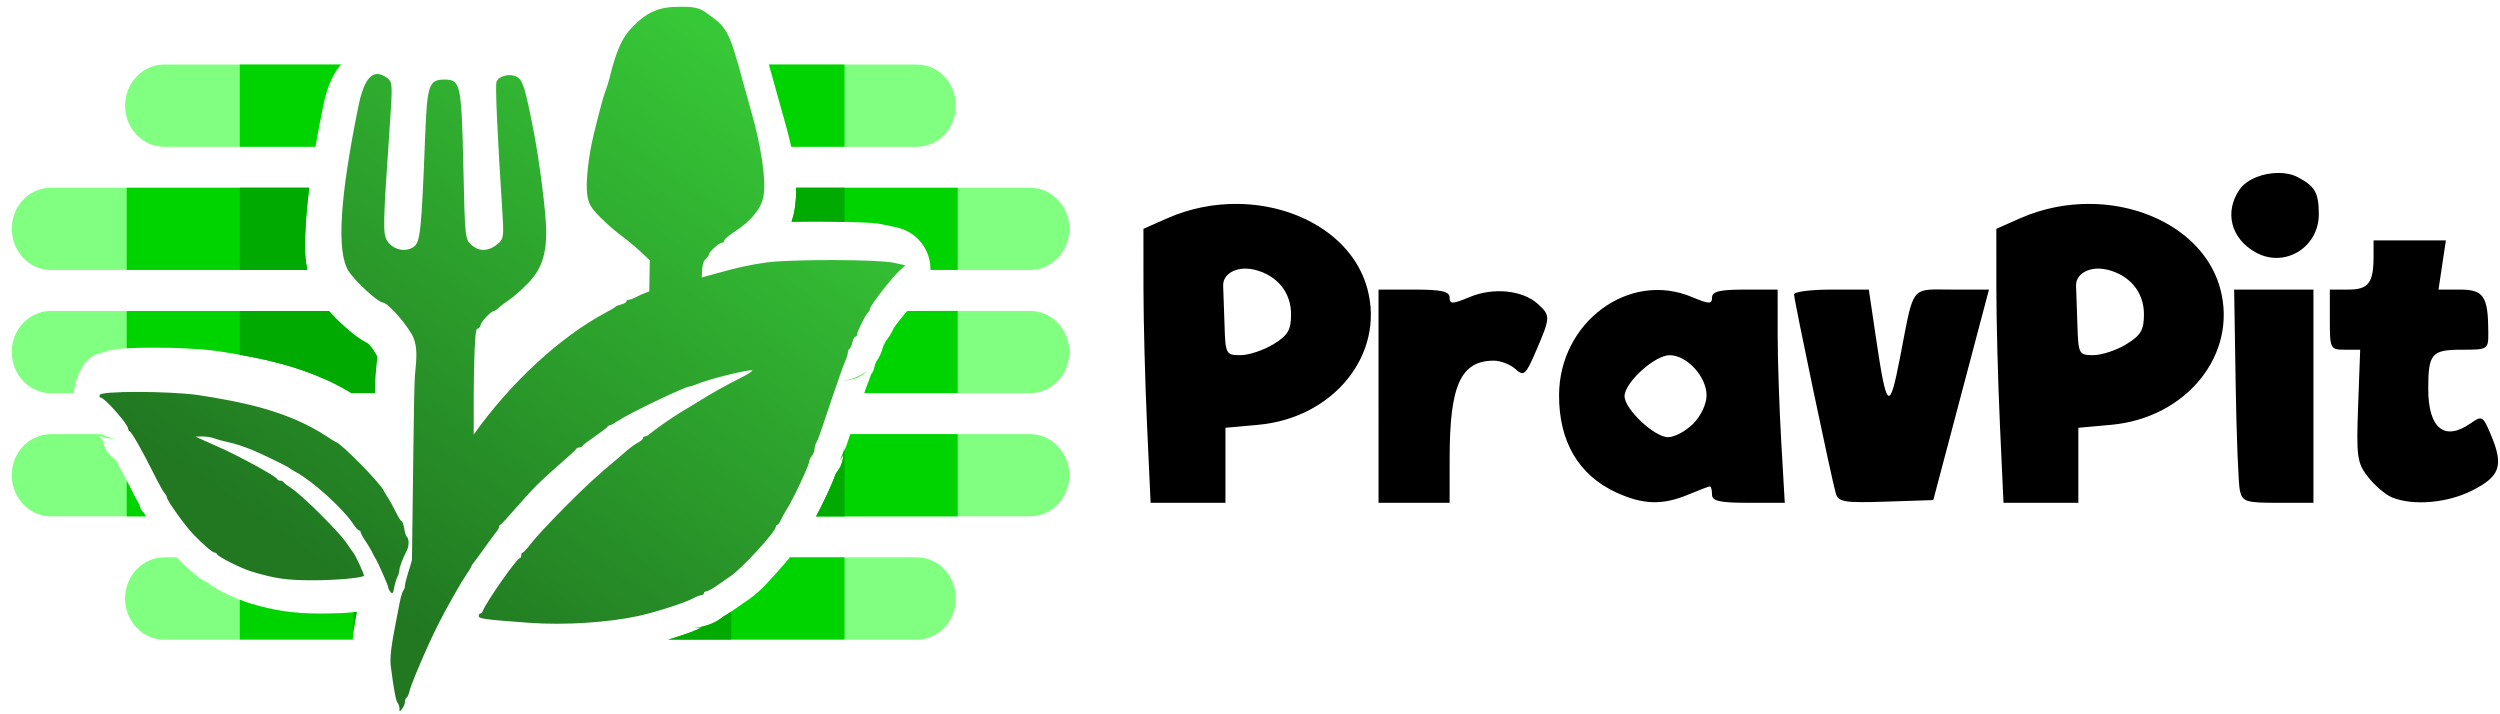 <?xml version="1.0" encoding="UTF-8" standalone="no"?>
<!-- Generator: Adobe Illustrator 22.0.0, SVG Export Plug-In . SVG Version: 6.00 Build 0)  -->

<svg
   version="1.1"
   id="Слой_1"
   x="0px"
   y="0px"
   height="100"
   viewBox="0 0 350 1303.846"
   xml:space="preserve"
   width="350"
   sodipodi:docname="pravpit.svg"
   inkscape:version="1.3.1 (9b9bdc1480, 2023-11-25, custom)"
   xmlns:inkscape="http://www.inkscape.org/namespaces/inkscape"
   xmlns:sodipodi="http://sodipodi.sourceforge.net/DTD/sodipodi-0.dtd"
   xmlns:xlink="http://www.w3.org/1999/xlink"
   xmlns="http://www.w3.org/2000/svg"
   xmlns:svg="http://www.w3.org/2000/svg"><sodipodi:namedview
   id="namedview17"
   pagecolor="#505050"
   bordercolor="#eeeeee"
   borderopacity="1"
   inkscape:pageshadow="0"
   inkscape:pageopacity="0"
   inkscape:pagecheckerboard="0"
   showgrid="false"
   inkscape:zoom="2.18"
   inkscape:cx="215.59633"
   inkscape:cy="8.2568806"
   inkscape:window-width="1854"
   inkscape:window-height="1011"
   inkscape:window-x="0"
   inkscape:window-y="0"
   inkscape:window-maximized="1"
   inkscape:current-layer="g124"
   inkscape:showpageshadow="2"
   inkscape:deskcolor="#d1d1d1" /><defs
   id="defs129"><linearGradient
     id="linearGradient6839"><stop
       style="stop-color:#000000;stop-opacity:1;"
       offset="0"
       id="stop6835" /><stop
       style="stop-color:#440055;stop-opacity:1"
       offset="1"
       id="stop6837" /></linearGradient><linearGradient
     id="linearGradient1778"><stop
       style="stop-color:#000000;stop-opacity:1;"
       offset="0"
       id="stop1774" /><stop
       style="stop-color:#0000ff;stop-opacity:1"
       offset="1"
       id="stop1776" /></linearGradient><linearGradient
     xlink:href="#linearGradient1778"
     id="linearGradient1780"
     x1="100.283"
     y1="247.418"
     x2="835.44"
     y2="98.394"
     gradientUnits="userSpaceOnUse" /><linearGradient
     xlink:href="#linearGradient6839"
     id="linearGradient6841"
     x1="262.262"
     y1="55.66"
     x2="52.606"
     y2="56.614"
     gradientUnits="userSpaceOnUse" /><linearGradient
     inkscape:collect="always"
     xlink:href="#linearGradient468"
     id="linearGradient470"
     x1="34.134"
     y1="69.498"
     x2="72.945"
     y2="14.127"
     gradientUnits="userSpaceOnUse"
     gradientTransform="matrix(4.359,0,0,4.359,-71.439,-38.223)" /><linearGradient
     inkscape:collect="always"
     id="linearGradient468"><stop
       style="stop-color:#217821;stop-opacity:1;"
       offset="0"
       id="stop464" /><stop
       style="stop-color:#37c837;stop-opacity:1"
       offset="1"
       id="stop466" /></linearGradient></defs>
<style
   type="text/css"
   id="style86">
	.st0{fill:none;}
	.st1{fill:#FFFFFF;}
</style>
<g
   id="g124"
   transform="matrix(4.099,0,0,4.099,-1876.252,-83.375)">
	
	
	
	
	
	<g
   id="g114"
   style="fill:url(#linearGradient1780);fill-opacity:1">
		
		
		
		
		
		
		
		
	</g>
	
	
	
	
<g
   aria-label="AMY"
   id="text1464"
   style="font-size:579.076px;line-height:1.25;font-family:C059;-inkscape-font-specification:C059;letter-spacing:0px;word-spacing:0px;stroke-width:14.477" /><path
   id="path1"
   style="fill:#80ff80;stroke-width:0.299"
   d="m 16.887,49.069 c -9.601,0 -17.4,8.198 -17.4,18.332 0,10.165 7.799,18.307 17.4,18.307 h 67.338 c 0.947,-5.412 1.992,-11.049 3.236,-17.164 1.182,-5.807 2.477,-10.893 5.889,-16.48 0.589,-0.964 1.391,-1.978 2.286,-2.994 z m 269.321,0 c 0.776,2.788 1.495,5.296 2.466,8.877 0.84,3.098 2.27,8.21 3.075,11.001 v 0.006 c 1.712,5.93 3.227,11.441 4.386,16.754 h 55.927 c 9.658,0 17.369,-8.173 17.369,-18.307 0,-10.134 -7.682,-18.332 -17.369,-18.332 z M -33.585,103.945 c -9.63,0 -17.422,8.205 -17.394,18.245 0,10.134 7.764,18.363 17.394,18.363 H 80.622 c -1.559,-7.034 -1.066,-14.142 -0.559,-22.5 0.262,-4.323 0.773,-9.105 1.398,-14.107 z m 331.926,0 c 0.01,3.096 -0.159,6.201 -0.634,9.361 v 0.006 c -0.305,2.03 -0.822,3.925 -1.429,5.759 3.867,-0.058 7.695,-0.118 11.89,-0.112 5.976,0.009 11.839,0.105 16.853,0.311 5.014,0.205 7.962,0.103 13.287,1.273 l 4.976,1.087 c 8.814,1.993 15.027,9.886 14.896,18.922 h 44.354 c 9.601,0 17.456,-8.229 17.456,-18.363 0,-10.04 -7.855,-18.245 -17.456,-18.245 z m -331.926,54.877 c -9.63,0 -17.422,8.173 -17.394,18.245 0,10.102 7.764,18.363 17.394,18.363 h 10.3 c 0.078,-2.638 0.677,-4.887 1.41,-6.796 4.154,-10.82 9.409,-10.526 11.498,-11.318 2.09,-0.792 3.224,-0.976 4.292,-1.174 2.136,-0.396 3.767,-0.532 5.616,-0.665 3.698,-0.266 7.939,-0.358 12.592,-0.354 9.306,0.007 19.656,0.374 27.886,1.447 0.149,0.019 0.298,0.04 0.447,0.062 14.973,2.315 31.469,5.2 47.491,12.306 1.136,-9.288 2.773,-18.405 4.932,-27.376 -0.877,-0.859 -1.782,-1.759 -2.646,-2.74 z m 381.429,0 c -1.117,1.283 -2.506,2.885 -3.591,4.286 -0.95,1.228 -1.678,2.241 -2.305,3.118 -0.427,0.911 -0.886,1.729 -1.273,2.454 -0.882,1.65 -1.897,2.99 -3.212,4.466 0.003,-0.013 -0.003,-0.048 0,-0.062 -0.005,0.03 -0.014,0.057 -0.019,0.087 -0.179,0.201 -0.239,0.395 -0.435,0.603 0.691,-0.731 0.162,-0.197 0.41,-0.497 -0.063,0.38 -0.188,0.754 -0.273,1.131 0.101,-0.204 0.192,-0.572 0.311,-1.174 0.511,-0.632 1.081,-1.375 0.957,-1.162 -0.182,0.313 -0.551,0.999 -0.87,1.646 -0.232,0.47 -0.364,0.78 -0.491,1.068 -0.583,2.345 -1.604,4.622 -3.174,6.79 -0.133,0.334 -0.175,0.649 -0.329,1 -0.507,1.149 -0.247,2.43 -1.826,4.454 -0.279,0.728 -0.495,1.443 -0.857,2.224 v 0.006 c 0.789,-1.701 -0.44,1.166 -1.311,3.603 -0.257,0.719 -0.6,1.743 -0.888,2.566 h 73.867 c 9.601,0 17.456,-8.26 17.456,-18.363 0,-10.04 -7.855,-18.245 -17.456,-18.245 z m -17.959,26.786 c -3.145,2.394 -7.287,4.23 -12.002,4.23 6.43,0 9.935,-2.33 12.002,-4.23 z m -363.471,28.06 c -9.63,0 -17.422,8.236 -17.394,18.245 0,10.102 7.764,18.369 17.394,18.369 H 8.749 c -0.282,-0.482 -0.546,-0.885 -0.863,-1.503 -0.438,-0.854 -1.432,-0.632 -2.006,-3.646 -0.292,-0.507 -0.585,-0.997 -0.888,-1.547 -1.055,-1.916 -2.234,-4.179 -3.423,-6.572 -2.066,-4.159 -4.238,-8.215 -5.833,-11.008 -0.199,-0.348 -0.249,-0.421 -0.429,-0.727 0.421,0.372 1.052,0.806 2,1.342 -0.763,-0.441 -1.381,-0.903 -2.013,-1.36 -0.45,-0.765 -0.872,-1.466 -1.093,-1.814 0.093,0.286 -0.037,0.798 1.006,1.758 -3.448,-2.523 -4.955,-5.366 -5.64,-8.666 -0.396,-0.481 -0.629,-0.8 -1.075,-1.305 -0.272,-0.308 -0.424,-0.439 -0.696,-0.733 0.333,0.181 0.901,0.332 1.435,0.491 -0.049,-0.385 -0.043,-0.836 -0.075,-1.236 0.049,0.441 0.086,0.915 0.149,1.261 1.459,0.419 3.454,0.758 7.069,0.758 -2.349,0 -4.815,-0.86 -7.218,-2.025 v -0.006 c -0.043,-0.021 -0.081,-0.053 -0.124,-0.074 z m 356.047,0 c -0.387,1.135 -1.287,3.846 -1.572,4.653 -0.468,1.327 -0.854,1.974 -1.367,3.143 0.069,-0.617 0.112,-1.1 0.112,-2.938 0,1.277 -0.106,2.08 -0.168,3.063 -0.586,1.327 -1.285,3.113 -1.572,3.615 0.916,-1.599 1.316,-2.044 1.522,-2.64 -0.37,4.104 -1.416,6.05 -3.212,8.374 -0.102,0.145 -0.227,0.338 -0.304,0.559 -0.397,1.13 -0.779,2.093 -1.211,3.131 -0.865,2.075 -1.896,4.358 -3.013,6.734 -1.488,3.163 -2.907,6.039 -4.479,8.92 h 95.336 c 9.601,0 17.456,-8.235 17.456,-18.369 0,-10.009 -7.855,-18.245 -17.456,-18.245 z m -332.665,3.156 c 0.368,0.817 0.648,0.935 0.895,1.093 -0.205,-0.27 -0.583,-0.71 -0.895,-1.093 z m 49.771,15.518 -0.528,0.012 c 0.181,0.106 0.286,0.116 0.683,0.031 -0.054,-0.018 -0.101,-0.025 -0.155,-0.043 z m 25.457,9.672 c 0.485,0.339 0.712,0.42 0.851,0.435 -0.13,-0.091 -0.289,-0.166 -0.404,-0.211 -0.112,-0.057 -0.323,-0.161 -0.447,-0.224 z m -48.137,26.531 c -9.601,0 -17.4,8.204 -17.4,18.338 0,10.165 7.799,18.307 17.4,18.307 h 83.949 c 0.264,-3.79 0.902,-7.71 1.777,-12.275 -4.758,0.423 -10.319,0.687 -15.772,0.69 h -0.006 c -11.945,0.004 -20.719,-1.235 -31.613,-4.51 -4.702,-1.414 -8.233,-3.134 -11.983,-5.013 -1.875,-0.94 -3.616,-1.862 -5.386,-2.938 -0.341,-0.208 -0.786,-0.546 -1.143,-0.776 1.151,0.466 2.434,0.86 3.87,1.062 -2.386,-0.462 -3.557,-1.232 -4.541,-1.715 -1.454,-0.713 -2.301,-1.277 -3.063,-1.795 -0.08,-0.055 -0.115,-0.095 -0.193,-0.149 0.173,0.172 0.336,0.363 0.516,0.522 -0.478,-0.22 -0.924,-0.604 -1.572,-1.342 -0.856,-0.644 -1.733,-1.289 -2.497,-1.944 -2.158,-1.851 -4.402,-4.024 -6.777,-6.46 z m 278.67,0 c -1.653,2.023 -3.384,4.067 -5.33,6.187 -4.708,5.129 -7.808,9.207 -14.996,13.958 l -0.006,0.006 c -0.12,0.079 -2.857,1.962 -4.889,3.398 h -0.006 c -1.527,1.079 -2.98,2.002 -4.541,2.882 -2.373,2.005 -5.157,3.314 -7.97,4.094 -0.006,-0.009 -0.039,-0.034 -0.031,-0.037 0.135,-0.053 -0.14,0.065 -0.193,0.093 -0.009,0.005 -0.016,0.008 -0.025,0.012 -1.765,0.466 -3.534,0.77 -5.218,0.77 2.86,0 3.521,-0.168 4.218,-0.323 -4.46,2.25 -7.827,3.265 -12.381,4.727 -0.957,0.308 -1.932,0.578 -2.901,0.876 h 110.772 c 9.658,0 17.369,-8.173 17.369,-18.307 0,-10.134 -7.682,-18.338 -17.369,-18.338 z"
   sodipodi:nodetypes="ssscsscscccccssscscscscsccccsscccssscscsccsssccccccscscscccccccssccscccscsssccccscscscscsccccccsccccccccscsccccccssscsssccccccccccccsssccsscssccsscccscscsccccccsscccscsssc" /><path
   id="rect1"
   style="fill:#00d400;fill-opacity:1;stroke-width:0.299"
   d="m 50.562,49.069 v 36.607 h 33.669 c 0.946,-5.403 1.988,-11.03 3.23,-17.133 1.182,-5.807 2.477,-10.893 5.889,-16.48 0.589,-0.964 1.391,-1.978 2.286,-2.994 z m 235.646,0 c 0.776,2.788 1.495,5.296 2.466,8.877 0.84,3.098 2.27,8.21 3.075,11.001 v 0.006 c 1.709,5.919 3.222,11.419 4.379,16.723 h 23.717 V 49.069 Z M 0.208,103.945 v 36.607 H 80.622 c -1.559,-7.034 -1.066,-14.142 -0.559,-22.5 0.262,-4.323 0.773,-9.105 1.398,-14.107 z m 298.133,0 c 0.01,3.096 -0.159,6.201 -0.634,9.361 v 0.006 c -0.305,2.03 -0.822,3.925 -1.429,5.759 3.867,-0.058 7.695,-0.118 11.89,-0.112 5.976,0.009 11.839,0.105 16.853,0.311 5.014,0.205 7.962,0.103 13.287,1.273 l 4.976,1.087 c 8.814,1.993 15.027,9.886 14.896,18.922 h 12.082 V 103.945 Z M 0.208,158.822 v 16.636 c 3.554,-0.234 7.512,-0.339 11.915,-0.335 9.306,0.007 19.656,0.374 27.886,1.447 0.149,0.019 0.298,0.04 0.447,0.062 14.973,2.315 31.469,5.2 47.491,12.306 1.136,-9.288 2.773,-18.405 4.932,-27.376 -0.877,-0.859 -1.782,-1.759 -2.646,-2.74 z m 347.636,0 c -1.117,1.283 -2.506,2.885 -3.591,4.286 -0.95,1.228 -1.678,2.241 -2.305,3.118 -0.427,0.911 -0.886,1.729 -1.273,2.454 -0.882,1.65 -1.897,2.99 -3.212,4.466 0.003,-0.013 -0.003,-0.048 0,-0.062 -0.005,0.03 -0.014,0.057 -0.019,0.087 -0.179,0.201 -0.239,0.395 -0.435,0.603 0.691,-0.731 0.162,-0.197 0.41,-0.497 -0.063,0.38 -0.188,0.754 -0.273,1.131 0.101,-0.204 0.192,-0.572 0.311,-1.174 0.511,-0.632 1.081,-1.375 0.957,-1.162 -0.182,0.313 -0.551,0.999 -0.87,1.646 -0.232,0.47 -0.364,0.78 -0.491,1.068 -0.583,2.345 -1.604,4.622 -3.174,6.79 -0.133,0.334 -0.175,0.649 -0.329,1 -0.507,1.149 -0.247,2.43 -1.826,4.454 -0.279,0.728 -0.495,1.443 -0.857,2.224 v 0.006 c 0.789,-1.701 -0.44,1.166 -1.311,3.603 -0.257,0.719 -0.6,1.743 -0.888,2.566 h 41.596 v -36.607 z m -17.959,26.786 c -3.145,2.394 -7.287,4.23 -12.002,4.23 6.43,0 9.935,-2.33 12.002,-4.23 z m -7.423,28.06 c -0.387,1.135 -1.287,3.846 -1.572,4.653 -0.468,1.327 -0.854,1.974 -1.367,3.143 0.069,-0.617 0.112,-1.1 0.112,-2.938 0,1.277 -0.106,2.08 -0.168,3.063 -0.586,1.327 -1.285,3.113 -1.572,3.615 0.916,-1.599 1.316,-2.044 1.522,-2.64 -0.37,4.104 -1.416,6.05 -3.212,8.374 -0.102,0.145 -0.227,0.338 -0.304,0.559 -0.397,1.13 -0.779,2.093 -1.211,3.131 -0.865,2.075 -1.896,4.358 -3.013,6.734 -1.492,3.173 -2.92,6.055 -4.497,8.945 h 63.083 v -36.638 z m -282.895,18.673 -0.528,0.012 c 0.181,0.106 0.286,0.116 0.683,0.031 -0.054,-0.018 -0.101,-0.025 -0.155,-0.043 z m -39.359,2.106 v 15.859 H 8.768 c -0.287,-0.489 -0.559,-0.899 -0.882,-1.528 -0.438,-0.854 -1.432,-0.632 -2.006,-3.646 -0.292,-0.507 -0.585,-0.997 -0.888,-1.547 -1.055,-1.916 -2.234,-4.179 -3.423,-6.572 -0.482,-0.969 -0.876,-1.622 -1.36,-2.566 z m 64.816,7.566 c 0.485,0.339 0.712,0.42 0.851,0.435 -0.13,-0.091 -0.289,-0.166 -0.404,-0.211 -0.112,-0.057 -0.323,-0.161 -0.447,-0.224 z m 230.534,26.531 c -1.653,2.023 -3.384,4.067 -5.33,6.187 -4.708,5.129 -7.808,9.207 -14.996,13.958 l -0.006,0.006 c -0.12,0.079 -2.857,1.962 -4.889,3.398 h -0.006 c -1.527,1.079 -2.98,2.002 -4.541,2.882 -2.373,2.005 -5.157,3.314 -7.97,4.094 -0.006,-0.009 -0.039,-0.034 -0.031,-0.037 0.135,-0.053 -0.14,0.065 -0.193,0.093 -0.009,0.005 -0.016,0.008 -0.025,0.012 -1.765,0.466 -3.534,0.77 -5.218,0.77 2.86,0 3.521,-0.168 4.218,-0.323 -4.46,2.25 -7.827,3.265 -12.381,4.727 -0.916,0.294 -1.85,0.553 -2.777,0.839 h 78.433 v -36.607 z m -244.995,18.841 v 17.766 h 50.274 c 0.266,-3.779 0.904,-7.688 1.777,-12.238 -4.758,0.423 -10.319,0.687 -15.772,0.69 h -0.006 c -11.945,0.004 -20.719,-1.235 -31.613,-4.51 -1.725,-0.519 -3.18,-1.114 -4.659,-1.708 z"
   sodipodi:nodetypes="cccsscccccccccccccsccccccssccccccccccccccccscscccccccssccscccsccccccccsccccccssscccccccccccscssccccccsccccccsscccsccccccccsscc" /><path
   id="rect2"
   style="fill:#00aa00;fill-opacity:1;stroke-width:0.299"
   d="m 50.562,103.945 v 36.607 H 80.622 c -1.559,-7.034 -1.066,-14.142 -0.559,-22.5 0.262,-4.323 0.773,-9.105 1.398,-14.107 z m 247.778,0 c 0.01,3.096 -0.159,6.201 -0.634,9.361 v 0.006 c -0.305,2.03 -0.822,3.925 -1.429,5.759 3.867,-0.058 7.695,-0.118 11.89,-0.112 4.141,0.006 7.891,0.12 11.679,0.217 V 103.945 Z M 50.562,158.822 v 19.537 c 16.151,2.842 33.37,7.165 49.628,17.071 h 10.623 c 0.045,-4.015 -0.003,-6.285 0.422,-10.237 0.748,-6.952 0.588,-6.133 0.435,-6.392 -0.644,-1.062 -1.745,-2.991 -2.764,-4.181 -0.523,-0.611 -0.781,-0.845 -1.211,-1.292 -0.422,-0.279 -1.009,-0.591 -1.391,-0.801 -1.634,-0.897 -2.71,-1.656 -3.771,-2.435 -2.121,-1.558 -3.997,-3.177 -5.914,-4.939 -2.243,-2.062 -4.315,-3.98 -6.386,-6.33 z m 269.284,30.83 c -0.651,0.072 -1.287,0.186 -1.963,0.186 0.734,0 1.303,-0.123 1.963,-0.18 z m -0.211,28.873 c 0,1.277 -0.106,2.08 -0.168,3.063 -0.586,1.327 -1.285,3.113 -1.572,3.615 0.916,-1.599 1.316,-2.044 1.522,-2.64 -0.37,4.104 -1.416,6.05 -3.212,8.374 -0.102,0.145 -0.227,0.338 -0.304,0.559 -0.397,1.13 -0.779,2.093 -1.211,3.131 -0.865,2.075 -1.896,4.358 -3.013,6.734 -1.492,3.173 -2.92,6.055 -4.497,8.945 h 12.666 v -29.588 c -0.11,0.234 -0.201,0.468 -0.323,0.745 0.069,-0.617 0.112,-1.1 0.112,-2.938 z M 65.024,242.013 c 0.485,0.339 0.712,0.42 0.851,0.435 -0.13,-0.091 -0.289,-0.166 -0.404,-0.211 -0.112,-0.057 -0.323,-0.161 -0.447,-0.224 z m 204.381,50.671 c -1.197,0.812 -2.373,1.591 -3.615,2.292 -2.373,2.005 -5.157,3.314 -7.97,4.094 -0.006,-0.009 -0.039,-0.034 -0.031,-0.037 0.135,-0.053 -0.14,0.065 -0.193,0.093 -0.009,0.005 -0.016,0.008 -0.025,0.012 -1.765,0.466 -3.534,0.77 -5.218,0.77 2.86,0 3.521,-0.168 4.218,-0.323 -4.46,2.25 -7.827,3.265 -12.381,4.727 -0.916,0.294 -1.85,0.553 -2.777,0.839 h 15.108 12.884 z m -166.792,0.23 c -0.467,0.042 -1.016,0.061 -1.497,0.099 v 9.156 c 0.347,-2.883 0.85,-5.878 1.497,-9.256 z"
   sodipodi:nodetypes="cccsccccccscccccccccscssscccccccccccsssccccccccccccsscccscccccccc" /><path
   id="path23733"
   style="fill:url(#linearGradient470);fill-opacity:1;stroke-width:0.822"
   d="m 246.547,23.36 c -9.443,0 -14.468,2.172 -21.396,9.263 -4.379,4.482 -6.98,10.382 -10.021,22.767 -0.379,1.546 -1.094,3.821 -1.592,5.057 -0.933,2.321 -2.34,7.457 -5.211,19.123 -2.49,10.117 -3.799,21.878 -3.057,27.458 0.528,3.964 1.72,6.004 5.858,10.115 2.852,2.833 6.936,6.415 9.085,7.961 2.149,1.546 5.936,4.669 8.412,6.947 l 4.495,4.146 -0.204,13.912 c -0.3,0.105 -0.959,0.361 -1.158,0.426 -1.13,0.369 -3.165,1.268 -4.521,1.992 -1.356,0.725 -2.926,1.317 -3.491,1.32 -0.565,0.003 -1.03,0.337 -1.03,0.741 0,0.403 -1.009,0.984 -2.248,1.294 -1.238,0.31 -2.443,0.812 -2.673,1.115 -0.23,0.304 -2.208,1.476 -4.393,2.605 -20.103,10.749 -42.355,31.183 -58.679,54.261 -0.117,-23.088 0.229,-46.587 1.456,-46.998 0.876,-0.294 1.601,-1.069 1.601,-1.711 0,-1.271 4.643,-6.258 5.824,-6.258 0.4,0 1.469,-0.708 2.384,-1.584 0.915,-0.876 3,-2.457 4.64,-3.508 1.64,-1.051 5.387,-4.365 8.31,-7.373 5.927,-6.1 8.16,-12.602 8.071,-23.431 -0.072,-7.865 -2.932,-30.576 -5.602,-44.316 -3.642,-18.739 -4.772,-22.455 -7.22,-23.984 -3.043,-1.9 -8.462,-0.644 -9.331,2.154 -0.574,1.845 0.469,24.521 2.69,58.756 0.615,9.477 0.411,11.094 -1.66,12.959 -4.069,3.66 -8.476,4.042 -11.937,1.039 -3.105,-2.693 -3.111,-2.722 -3.84,-35.402 -0.811,-36.356 -1.259,-38.433 -8.352,-38.433 -6.96,0 -7.764,2.287 -8.642,24.819 -1.693,43.461 -2.14,47.735 -5.304,49.808 -3.663,2.4 -9.02,1.133 -11.554,-2.733 -2.046,-3.122 -1.964,-6.952 1.013,-49.961 1.371,-19.801 1.322,-20.817 -0.996,-22.571 -1.517,-1.148 -2.904,-1.761 -4.189,-1.831 -3.854,-0.208 -6.693,4.465 -8.667,14.167 -8.356,41.061 -9.813,65.029 -4.453,73.519 2.91,4.61 13.224,14.091 15.325,14.091 2.335,0 12.107,11.402 13.75,16.049 1.377,3.893 1.478,7.431 0.511,16.424 -0.472,4.387 -0.927,54.82 -1.328,82.17 -0.323,1.06 -0.419,1.648 -0.758,2.682 -1.3,3.962 -2.358,7.869 -2.358,8.676 0,0.807 -0.33,1.819 -0.732,2.248 -0.402,0.429 -1.122,2.81 -1.601,5.296 -0.479,2.486 -1.239,6.373 -1.686,8.633 -2.131,10.783 -2.756,16.237 -2.282,19.872 1.368,10.483 2.302,15.499 3.031,16.228 0.439,0.439 0.804,1.56 0.826,2.486 0.026,1.657 0.047,1.655 1.235,0.085 0.663,-0.877 1.2,-2.24 1.2,-3.031 0,-0.791 0.348,-1.649 0.766,-1.907 0.417,-0.258 0.996,-1.585 1.294,-2.946 0.489,-2.226 4.23,-11.342 8.753,-21.336 2.254,-4.98 6.765,-13.861 8.795,-17.318 0.909,-1.548 2.458,-4.297 3.44,-6.105 0.982,-1.808 2.856,-4.876 4.163,-6.82 1.308,-1.944 2.375,-3.711 2.375,-3.934 0,-0.222 0.394,-0.858 0.868,-1.405 0.474,-0.546 2.707,-3.579 4.964,-6.743 2.257,-3.164 4.637,-6.399 5.296,-7.194 0.659,-0.796 1.2,-1.788 1.2,-2.197 0,-0.409 0.297,-0.863 0.664,-1.013 0.367,-0.151 3.22,-3.238 6.335,-6.854 3.115,-3.616 7.526,-8.438 9.808,-10.719 2.282,-2.282 7.112,-6.702 10.728,-9.817 3.616,-3.114 6.695,-5.959 6.845,-6.326 0.151,-0.368 0.768,-0.664 1.371,-0.664 0.603,0 1.22,-0.298 1.371,-0.656 0.151,-0.358 2.673,-2.293 5.611,-4.308 2.938,-2.015 5.469,-3.943 5.619,-4.283 0.151,-0.339 0.593,-0.622 0.988,-0.622 0.394,0 2.097,-0.935 3.78,-2.077 4.586,-3.112 29.739,-15.181 31.638,-15.181 0.481,0 2.041,-0.502 3.465,-1.124 4.706,-2.052 22.965,-6.6 24.478,-6.096 0.514,0.171 -1.43,1.5 -4.317,2.954 -8.051,4.057 -13.069,6.891 -21.711,12.252 -0.887,0.55 -3.462,2.105 -5.722,3.448 -3.687,2.191 -11.546,7.697 -14.142,9.91 -0.546,0.466 -1.385,0.851 -1.856,0.851 -0.471,0 -0.851,0.36 -0.851,0.8 0,0.441 -1.022,1.338 -2.265,2.001 -1.243,0.663 -3.369,2.18 -4.725,3.363 -1.356,1.183 -3.206,2.778 -4.121,3.542 -9.865,8.246 -13.907,11.963 -23.814,21.924 -6.328,6.362 -12.967,13.496 -14.755,15.853 -1.788,2.358 -3.549,4.291 -3.908,4.291 -0.359,0 -0.656,0.548 -0.656,1.226 0,0.678 -0.288,1.235 -0.647,1.235 -1.254,0 -14.945,19.527 -16.279,23.218 -0.286,0.791 -0.843,1.439 -1.243,1.439 -0.399,0 -0.732,0.5 -0.732,1.115 0,1.216 2.552,1.557 22.605,3.023 15.432,1.128 34.744,-0.087 48.488,-3.048 7.369,-1.588 20.524,-5.813 24.223,-7.782 1.575,-0.839 3.336,-1.524 3.908,-1.524 0.572,0 1.039,-0.374 1.039,-0.826 0,-0.451 0.491,-0.817 1.09,-0.817 0.598,0 2.907,-1.287 5.134,-2.861 2.226,-1.573 4.76,-3.334 5.628,-3.908 5.024,-3.32 20.195,-19.847 20.195,-22 0,-0.448 0.295,-0.817 0.647,-0.817 0.353,0 1.083,-1.022 1.626,-2.265 0.543,-1.243 1.714,-3.369 2.597,-4.725 2.693,-4.138 9.908,-19.48 9.953,-21.158 0.014,-0.564 0.572,-1.744 1.235,-2.622 0.664,-0.877 1.2,-2.267 1.2,-3.091 0,-0.824 0.368,-2.144 0.817,-2.929 0.864,-1.511 1.002,-1.898 7.45,-21.149 2.271,-6.78 4.669,-13.492 5.33,-14.917 0.66,-1.424 1.2,-3.161 1.2,-3.857 0,-0.696 0.34,-1.47 0.758,-1.728 0.417,-0.258 0.997,-1.578 1.294,-2.929 0.297,-1.351 0.887,-2.452 1.303,-2.452 0.417,0 0.749,-0.43 0.749,-0.945 0,-1.256 3.436,-8.232 4.725,-9.595 0.565,-0.597 1.03,-1.465 1.03,-1.933 0,-1.233 9.693,-13.757 12.976,-16.764 l 2.793,-2.563 -5.211,-1.141 c -7.046,-1.548 -46.623,-1.604 -56.985,-0.085 -12.907,1.892 -19.861,4.38 -28.463,6.641 0.089,-4.492 0.436,-6.855 1.379,-7.799 1.02,-1.02 1.864,-2.141 1.865,-2.495 0,-1.089 4.428,-5.143 5.619,-5.143 0.619,0 1.124,-0.434 1.124,-0.971 0,-0.535 2.157,-2.375 4.785,-4.095 7.517,-4.919 11.92,-10.47 12.763,-16.092 1.097,-7.306 -1.125,-22.148 -5.662,-37.862 -0.892,-3.092 -2.381,-8.416 -3.303,-11.818 -6.4,-23.601 -7.066,-24.881 -16.449,-31.511 -3.29,-2.324 -5.229,-2.767 -11.877,-2.767 z M 5.078,194.868 c -9.078,-0.007 -16.537,0.43 -16.875,1.311 -0.26,0.677 -0.065,1.226 0.426,1.226 1.705,0 12.201,11.889 12.201,13.818 0,0.462 0.284,0.965 0.63,1.115 0.931,0.405 5.845,9.008 10.489,18.356 2.246,4.52 4.552,8.7 5.117,9.297 0.565,0.597 1.022,1.424 1.022,1.831 0,1.336 8.066,12.625 11.715,16.398 4.65,4.808 8.624,8.216 9.578,8.216 0.418,0 0.879,0.314 1.03,0.69 0.475,1.185 10.769,6.34 15.479,7.756 10.465,3.146 15.64,3.878 27.288,3.874 10.039,-0.005 21.705,-1.042 22.682,-2.018 0.293,-0.293 -3.983,-9.552 -4.759,-10.302 -0.233,-0.226 -1.524,-2.07 -2.869,-4.104 -3.132,-4.737 -19.426,-21.028 -24.257,-24.248 -2.034,-1.356 -3.825,-2.743 -3.976,-3.082 -0.151,-0.339 -0.768,-0.613 -1.371,-0.613 -0.603,0 -1.22,-0.291 -1.371,-0.647 -0.571,-1.349 -16.704,-10.176 -26.564,-14.534 -2.712,-1.199 -6.043,-2.691 -7.399,-3.312 l -2.469,-1.124 3.031,-0.06 c 1.666,-0.029 4.066,0.349 5.338,0.834 1.272,0.485 3.794,1.191 5.602,1.567 3.39,0.704 7.209,1.928 11.503,3.695 4.035,1.661 15.589,7.256 16.032,7.765 0.226,0.259 1.704,1.18 3.286,2.043 7.53,4.108 20.814,16.106 25.244,22.801 1.15,1.738 2.409,3.159 2.801,3.159 0.392,0 0.715,0.351 0.715,0.783 0,0.432 0.962,2.193 2.137,3.908 1.175,1.715 2.472,3.855 2.878,4.759 0.405,0.904 1.081,2.2 1.507,2.878 1.325,2.112 5.807,12.29 5.807,13.188 0,0.468 0.468,1.34 1.03,1.95 0.832,0.892 1.122,0.53 1.584,-2.043 0.312,-1.738 0.96,-3.889 1.439,-4.785 0.48,-0.895 0.868,-2.244 0.868,-2.997 0,-1.272 1.6,-5.469 3.355,-8.795 0.959,-1.807 0.989,-5.32 0.051,-5.9 -0.392,-0.243 -0.953,-1.928 -1.243,-3.746 -0.291,-1.818 -0.804,-3.312 -1.141,-3.312 -0.336,0 -1.459,-1.752 -2.495,-3.899 -1.036,-2.147 -2.604,-5.013 -3.482,-6.369 -0.878,-1.356 -1.827,-2.945 -2.111,-3.525 -1.763,-3.587 -19.533,-21.541 -21.319,-21.541 -0.157,0 -1.879,-1.07 -3.823,-2.375 C 72.172,203.366 51.818,199.332 31.65,196.214 24.852,195.327 14.155,194.875 5.078,194.868 Z" /><path
   id="path23493"
   style="fill:#000000;stroke-width:2.435"
   d="m 958.57,97.356 c -6.802,-0.05 -14.17,2.698 -17.366,7.261 -7.059,10.079 -3.986,22.067 7.233,28.204 12.818,7.011 28.026,-2.33 27.961,-17.167 -0.044,-9.5 -1.673,-12.356 -9.349,-16.401 -2.413,-1.272 -5.387,-1.875 -8.479,-1.897 z M 495.128,111.145 c -10.505,-0.133 -21.367,1.899 -31.618,6.434 l -10.538,4.665 0.011,26.306 c 0.006,14.471 0.72,41.924 1.593,61.006 l 1.588,34.695 h 16.667 16.663 v -16.705 -16.705 l 14.608,-1.322 c 33.675,-3.054 56.442,-31.438 48.594,-60.582 -6.186,-22.973 -30.721,-37.451 -57.568,-37.79 z m 379.815,0 c -10.505,-0.133 -21.367,1.899 -31.618,6.434 l -10.538,4.665 0.011,26.306 c 0.006,14.471 0.72,41.924 1.593,61.006 l 1.588,34.695 h 16.667 16.663 v -16.705 -16.705 l 14.608,-1.322 c 33.675,-3.054 56.442,-31.438 48.594,-60.582 -6.186,-22.973 -30.721,-37.451 -57.568,-37.79 z m 125.839,16.239 v 7.104 c 0,11.84 -2.249,14.808 -11.218,14.808 h -8.26 v 13.391 c 0,13.015 0.19,13.391 6.757,13.391 h 6.757 l -0.913,24.956 c -0.836,22.909 -0.464,25.523 4.537,31.856 2.996,3.794 7.762,7.831 10.59,8.973 9.443,3.815 24.568,2.505 35.665,-3.091 12.422,-6.264 14.079,-11.06 8.46,-24.509 -3.664,-8.769 -4.042,-8.994 -9.164,-5.407 -11.643,8.155 -18.864,2.271 -18.864,-15.374 0,-15.66 1.49,-17.404 14.87,-17.404 11.825,0 11.916,-0.059 11.879,-7.913 -0.066,-15.859 -2.072,-18.869 -12.573,-18.869 h -9.606 l 1.645,-10.956 1.641,-10.956 h -16.101 z m -502.373,12.564 c 1.328,0 2.731,0.174 4.161,0.533 9.983,2.505 16.139,10.064 16.139,19.811 0,7.042 -1.401,9.411 -7.913,13.381 -4.352,2.654 -10.926,4.826 -14.608,4.831 -6.444,0.01 -6.709,-0.492 -7.1,-13.381 -0.224,-7.365 -0.497,-15.188 -0.609,-17.385 -0.235,-4.627 4.174,-7.793 9.929,-7.789 z m 379.815,0 c 1.328,0 2.731,0.174 4.161,0.533 9.983,2.505 16.14,10.064 16.14,19.811 0,7.042 -1.402,9.411 -7.913,13.381 -4.352,2.654 -10.926,4.826 -14.608,4.831 -6.444,0.01 -6.714,-0.492 -7.104,-13.381 -0.223,-7.365 -0.493,-15.188 -0.604,-17.385 -0.235,-4.627 4.174,-7.793 9.929,-7.789 z m -71.301,9.301 c -12.297,-0.058 -11.443,1.508 -17.014,30.263 -4.759,24.562 -5.947,23.577 -10.752,-8.911 l -3.153,-21.304 H 759.352 c -9.158,0 -16.648,0.965 -16.648,2.145 0,2.506 16.72,82.213 18.593,88.639 1.114,3.821 3.847,4.267 22.345,3.652 l 21.075,-0.699 12.397,-46.868 12.397,-46.868 h -16.458 c -2.351,0 -4.373,-0.039 -6.13,-0.047 z m 131.774,0.043 0.666,42.004 c 0.366,23.101 1.21,44.464 1.874,47.477 1.1,4.993 2.603,5.478 16.986,5.478 h 15.778 v -47.477 -47.477 h -17.652 z m -381.032,0.006 v 47.477 l 0.006,47.477 h 15.826 15.826 l 0.011,-20.086 c 0.022,-32.339 4.985,-43.216 19.72,-43.216 2.996,0 7.302,1.678 9.568,3.728 3.784,3.425 4.542,2.743 9.32,-8.365 6.336,-14.728 6.356,-15.472 0.632,-20.652 -6.754,-6.112 -19.791,-7.437 -30.239,-3.072 -7.762,3.243 -9.016,3.275 -9.016,0.238 0,-2.719 -3.629,-3.528 -15.826,-3.528 z m 163.126,0 c -11.133,0 -14.608,0.84 -14.608,3.528 0,3.034 -1.268,2.998 -9.059,-0.257 -27.946,-11.677 -58.912,11.225 -59.061,43.677 -0.095,20.713 8.716,35.713 25.507,43.425 h 0.006 c 11.901,5.464 20.56,5.716 32.022,0.927 4.807,-2.009 9.157,-3.652 9.663,-3.652 0.506,0 0.918,1.643 0.918,3.652 0,2.88 3.425,3.652 16.201,3.652 h 16.197 l -1.579,-27.39 c -0.868,-15.065 -1.581,-36.429 -1.588,-47.477 l -0.011,-20.086 z m -33.482,29.217 c 7.68,0 16.439,9.545 16.439,17.918 0,3.813 -2.55,9.198 -5.977,12.625 -3.287,3.287 -8.3,5.977 -11.142,5.977 -6.118,0 -19.402,-12.502 -19.402,-18.26 0,-6.057 13.42,-18.26 20.082,-18.26 z"
   sodipodi:nodetypes="ssscsssccccccccccssssccccccccccssscsscssccssssssscscccccscsscccssccsscscccsccsssccccscccscscccccccccccsscscsscssssccssssccccsssssss" /></g>
</svg>
